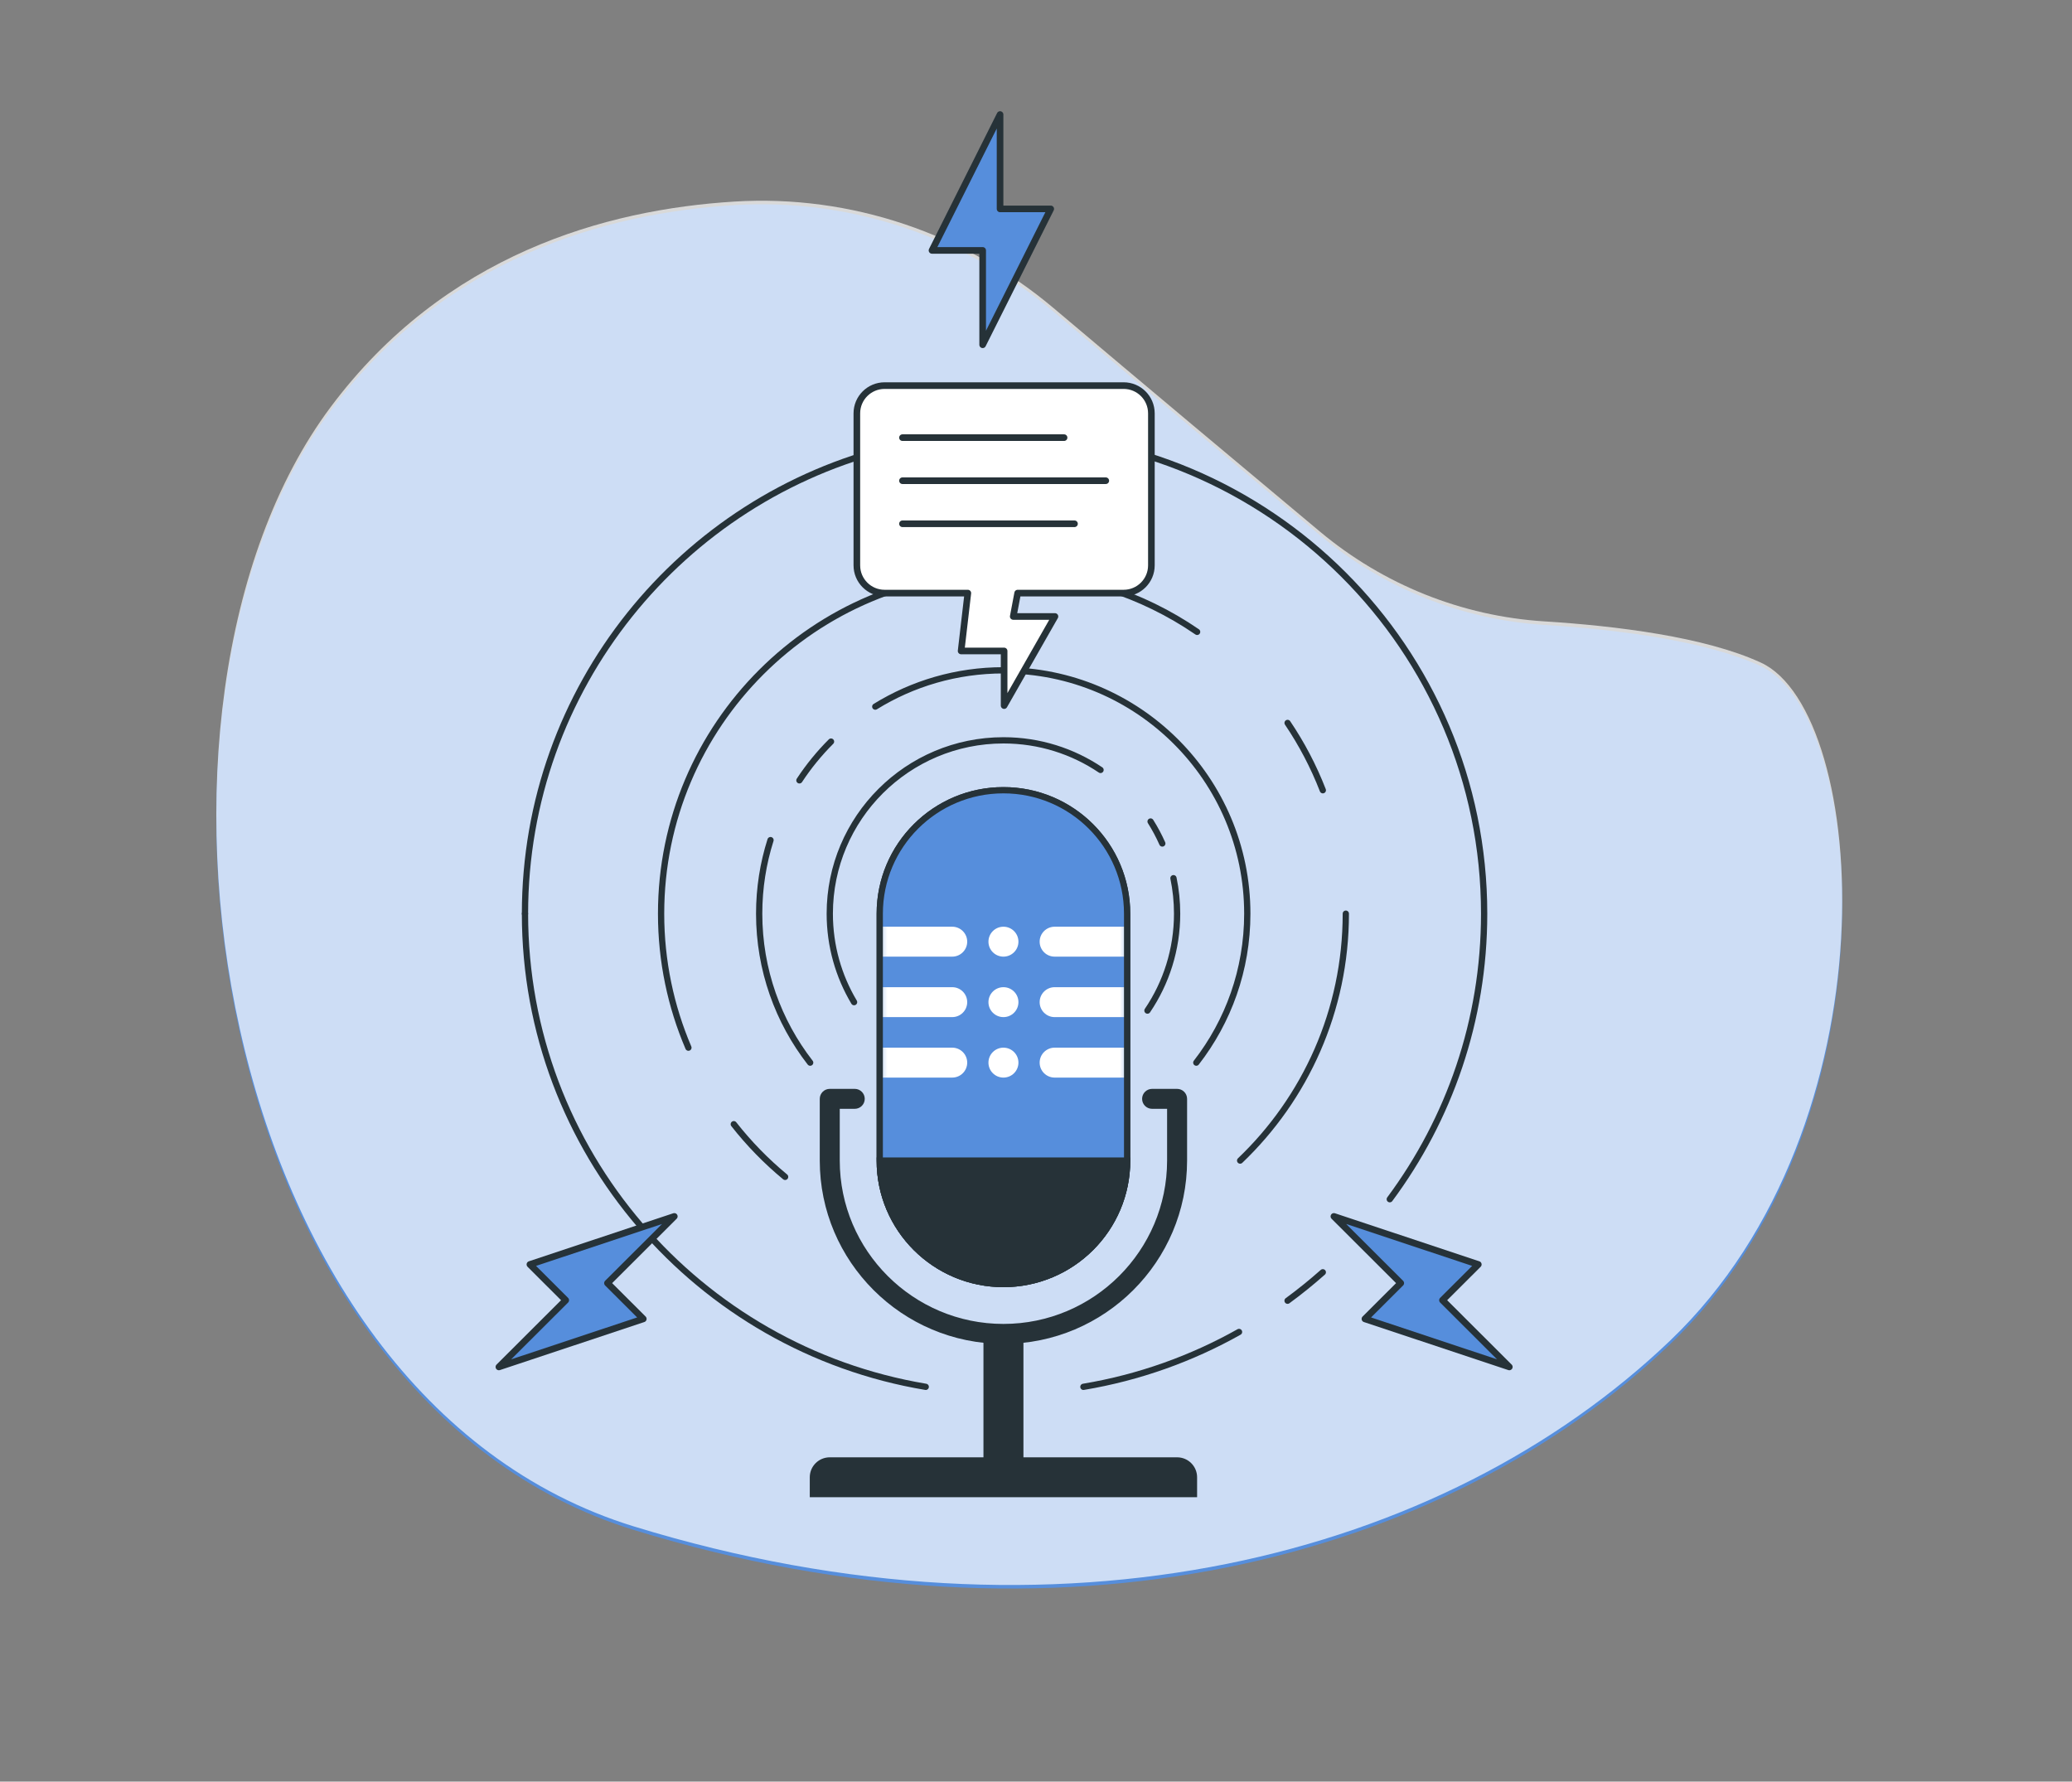 <svg width="321" height="276" viewBox="0 0 321 276" fill="none" xmlns="http://www.w3.org/2000/svg">
<rect x="0" y="0" width="321" height="276" fill="#808080" stroke="none"/>
<path d="M204.513 82.925C192.916 73.237 176.961 59.881 163.261 48.313C149.503 36.696 131.806 30.678 113.817 31.776C93.801 32.998 68.863 39.984 51.212 63.629C16.98 109.481 32.269 216.78 98.237 237.029C164.205 257.278 223.565 241.829 258.723 208.249C293.88 174.67 289.546 110.892 272.788 103.194C264.105 99.206 250.412 97.514 239.232 96.81C226.473 96.007 214.316 91.115 204.513 82.925Z" fill="#568EDC"/>
<path opacity="0.7" d="M204.513 82.374C192.916 72.686 176.961 59.33 163.261 47.762C149.503 36.144 131.806 30.127 113.817 31.225C93.801 32.447 68.863 39.433 51.212 63.078C16.98 108.93 32.269 216.229 98.237 236.478C164.205 256.727 223.565 241.278 258.723 207.698C293.88 174.118 289.546 110.341 272.788 102.643C264.105 98.654 250.412 96.963 239.232 96.259C226.473 95.456 214.316 90.564 204.513 82.374Z" fill="white"/>
<path d="M170.499 119.276C166.205 116.381 161.028 114.69 155.456 114.69C140.597 114.69 128.551 126.712 128.551 141.542C128.551 146.55 129.924 151.237 132.316 155.249" stroke="#263238" stroke-width="0.97" stroke-miterlimit="10" stroke-linecap="round" stroke-linejoin="round"/>
<path d="M180.068 130.67C179.542 129.488 178.934 128.35 178.25 127.264" stroke="#263238" stroke-width="0.97" stroke-miterlimit="10" stroke-linecap="round" stroke-linejoin="round"/>
<path d="M177.766 156.555C180.667 152.27 182.361 147.103 182.361 141.542C182.361 139.658 182.166 137.82 181.797 136.046" stroke="#263238" stroke-width="0.97" stroke-miterlimit="10" stroke-linecap="round" stroke-linejoin="round"/>
<path d="M128.745 114.883C126.916 116.709 125.273 118.721 123.848 120.889" stroke="#263238" stroke-width="0.97" stroke-miterlimit="10" stroke-linecap="round" stroke-linejoin="round"/>
<path d="M185.333 164.62C190.286 158.243 193.234 150.236 193.234 141.543C193.234 120.721 176.321 103.842 155.458 103.842C148.172 103.842 141.368 105.9 135.598 109.466" stroke="#263238" stroke-width="0.97" stroke-miterlimit="10" stroke-linecap="round" stroke-linejoin="round"/>
<path d="M125.515 164.621C120.561 158.244 117.613 150.237 117.613 141.544C117.613 137.571 118.229 133.743 119.37 130.147" stroke="#263238" stroke-width="0.97" stroke-miterlimit="10" stroke-linecap="round" stroke-linejoin="round"/>
<path d="M113.68 174.156C116.031 177.152 118.699 179.889 121.633 182.316" stroke="#263238" stroke-width="0.97" stroke-miterlimit="10" stroke-linecap="round" stroke-linejoin="round"/>
<path d="M185.463 97.886C176.93 92.034 166.595 88.608 155.459 88.608C126.165 88.608 102.418 112.308 102.418 141.543C102.418 148.911 103.926 155.927 106.651 162.301" stroke="#263238" stroke-width="0.97" stroke-miterlimit="10" stroke-linecap="round" stroke-linejoin="round"/>
<path d="M204.936 122.421C203.502 118.727 201.664 115.234 199.477 111.995" stroke="#263238" stroke-width="0.97" stroke-miterlimit="10" stroke-linecap="round" stroke-linejoin="round"/>
<path d="M192.125 179.79C202.215 170.154 208.498 156.58 208.498 141.542" stroke="#263238" stroke-width="0.97" stroke-miterlimit="10" stroke-linecap="round" stroke-linejoin="round"/>
<path d="M81.332 141.543C81.332 178.378 108.183 208.956 143.418 214.843" stroke="#263238" stroke-width="0.97" stroke-miterlimit="10" stroke-linecap="round" stroke-linejoin="round"/>
<path d="M215.307 185.778C224.494 173.418 229.928 158.114 229.928 141.543C229.928 100.495 196.585 67.219 155.455 67.219C149.519 67.219 143.746 67.912 138.211 69.222" stroke="#263238" stroke-width="0.97" stroke-miterlimit="10" stroke-linecap="round" stroke-linejoin="round"/>
<path d="M81.332 141.543C81.332 106.537 105.582 77.183 138.231 69.301" stroke="#263238" stroke-width="0.97" stroke-miterlimit="10" stroke-linecap="round" stroke-linejoin="round"/>
<path d="M199.473 201.502C201.363 200.118 203.185 198.647 204.933 197.095" stroke="#263238" stroke-width="0.97" stroke-miterlimit="10" stroke-linecap="round" stroke-linejoin="round"/>
<path d="M167.844 214.843C176.474 213.401 184.602 210.477 191.955 206.343" stroke="#263238" stroke-width="0.97" stroke-miterlimit="10" stroke-linecap="round" stroke-linejoin="round"/>
<path d="M155.454 208.188C139.764 208.188 127 195.45 127 179.791V170.229C127 169.375 127.693 168.683 128.549 168.683H132.42C133.275 168.683 133.969 169.375 133.969 170.229C133.969 171.082 133.275 171.774 132.42 171.774H130.097V179.791C130.097 193.745 141.472 205.097 155.454 205.097C169.435 205.097 180.81 193.745 180.81 179.791V171.774H178.487C177.632 171.774 176.938 171.082 176.938 170.229C176.938 169.375 177.632 168.683 178.487 168.683H182.358C183.213 168.683 183.907 169.375 183.907 170.229V179.791C183.908 195.45 171.144 208.188 155.454 208.188Z" fill="#263238"/>
<path d="M185.458 231.943V228.852C185.458 227.145 184.071 225.761 182.361 225.761H128.55C126.84 225.761 125.453 227.145 125.453 228.852V231.943H185.458Z" fill="#263238"/>
<path d="M158.477 229.527C158.525 229.309 158.554 229.083 158.554 228.851V206.641H152.359V228.851C152.359 229.083 152.387 229.309 152.436 229.527H158.477Z" fill="#263238"/>
<path d="M174.618 141.542C174.618 130.98 166.039 122.418 155.455 122.418C144.872 122.418 136.293 130.98 136.293 141.542C136.293 146.919 136.293 174.412 136.293 179.79C136.293 190.352 144.872 198.914 155.455 198.914C166.039 198.914 174.618 190.352 174.618 179.79C174.618 175.021 174.618 146.31 174.618 141.542Z" stroke="#263238" stroke-width="0.97" stroke-miterlimit="10" stroke-linecap="round" stroke-linejoin="round"/>
<path d="M174.618 141.542C174.618 130.98 166.039 122.418 155.455 122.418C144.872 122.418 136.293 130.98 136.293 141.542C136.293 146.919 136.293 174.412 136.293 179.79C136.293 190.352 144.872 198.914 155.455 198.914C166.039 198.914 174.618 190.352 174.618 179.79C174.618 175.021 174.618 146.31 174.618 141.542Z" fill="#568EDC"/>
<mask id="mask0_11499_28687" style="mask-type:luminance" maskUnits="userSpaceOnUse" x="136" y="122" width="39" height="77">
<path d="M174.618 141.542C174.618 130.98 166.039 122.418 155.455 122.418C144.872 122.418 136.293 130.98 136.293 141.542C136.293 146.919 136.293 174.412 136.293 179.79C136.293 190.352 144.872 198.914 155.455 198.914C166.039 198.914 174.618 190.352 174.618 179.79C174.618 175.021 174.618 146.31 174.618 141.542Z" fill="white"/>
</mask>
<g mask="url(#mask0_11499_28687)">
<path d="M147.52 143.562H136.293C136.293 144.806 136.293 146.39 136.293 148.198H147.52C148.803 148.198 149.843 147.16 149.843 145.88C149.843 144.599 148.803 143.562 147.52 143.562Z" fill="white"/>
</g>
<mask id="mask1_11499_28687" style="mask-type:luminance" maskUnits="userSpaceOnUse" x="136" y="122" width="39" height="77">
<path d="M174.618 141.542C174.618 130.98 166.039 122.418 155.455 122.418C144.872 122.418 136.293 130.98 136.293 141.542C136.293 146.919 136.293 174.412 136.293 179.79C136.293 190.352 144.872 198.914 155.455 198.914C166.039 198.914 174.618 190.352 174.618 179.79C174.618 175.021 174.618 146.31 174.618 141.542Z" fill="white"/>
</mask>
<g mask="url(#mask1_11499_28687)">
<path d="M174.616 143.562H163.389C162.107 143.562 161.066 144.599 161.066 145.88C161.066 147.16 162.106 148.198 163.389 148.198H174.616C174.616 146.372 174.616 144.787 174.616 143.562Z" fill="white"/>
</g>
<mask id="mask2_11499_28687" style="mask-type:luminance" maskUnits="userSpaceOnUse" x="136" y="122" width="39" height="77">
<path d="M174.618 141.542C174.618 130.98 166.039 122.418 155.455 122.418C144.872 122.418 136.293 130.98 136.293 141.542C136.293 146.919 136.293 174.412 136.293 179.79C136.293 190.352 144.872 198.914 155.455 198.914C166.039 198.914 174.618 190.352 174.618 179.79C174.618 175.021 174.618 146.31 174.618 141.542Z" fill="white"/>
</mask>
<g mask="url(#mask2_11499_28687)">
<path d="M155.456 143.562C154.173 143.562 153.133 144.599 153.133 145.88C153.133 147.16 154.173 148.198 155.456 148.198C156.739 148.198 157.779 147.161 157.779 145.88C157.779 144.599 156.739 143.562 155.456 143.562Z" fill="white"/>
</g>
<mask id="mask3_11499_28687" style="mask-type:luminance" maskUnits="userSpaceOnUse" x="136" y="122" width="39" height="77">
<path d="M174.618 141.542C174.618 130.98 166.039 122.418 155.455 122.418C144.872 122.418 136.293 130.98 136.293 141.542C136.293 146.919 136.293 174.412 136.293 179.79C136.293 190.352 144.872 198.914 155.455 198.914C166.039 198.914 174.618 190.352 174.618 179.79C174.618 175.021 174.618 146.31 174.618 141.542Z" fill="white"/>
</mask>
<g mask="url(#mask3_11499_28687)">
<path d="M155.456 152.93C154.173 152.93 153.133 153.968 153.133 155.248C153.133 156.529 154.173 157.567 155.456 157.567C156.739 157.567 157.779 156.529 157.779 155.248C157.779 153.968 156.739 152.93 155.456 152.93Z" fill="white"/>
</g>
<mask id="mask4_11499_28687" style="mask-type:luminance" maskUnits="userSpaceOnUse" x="136" y="122" width="39" height="77">
<path d="M174.618 141.542C174.618 130.98 166.039 122.418 155.455 122.418C144.872 122.418 136.293 130.98 136.293 141.542C136.293 146.919 136.293 174.412 136.293 179.79C136.293 190.352 144.872 198.914 155.455 198.914C166.039 198.914 174.618 190.352 174.618 179.79C174.618 175.021 174.618 146.31 174.618 141.542Z" fill="white"/>
</mask>
<g mask="url(#mask4_11499_28687)">
<path d="M155.456 162.299C154.173 162.299 153.133 163.337 153.133 164.617C153.133 165.897 154.173 166.936 155.456 166.936C156.739 166.936 157.779 165.898 157.779 164.617C157.779 163.336 156.739 162.299 155.456 162.299Z" fill="white"/>
</g>
<mask id="mask5_11499_28687" style="mask-type:luminance" maskUnits="userSpaceOnUse" x="136" y="122" width="39" height="77">
<path d="M174.618 141.542C174.618 130.98 166.039 122.418 155.455 122.418C144.872 122.418 136.293 130.98 136.293 141.542C136.293 146.919 136.293 174.412 136.293 179.79C136.293 190.352 144.872 198.914 155.455 198.914C166.039 198.914 174.618 190.352 174.618 179.79C174.618 175.021 174.618 146.31 174.618 141.542Z" fill="white"/>
</mask>
<g mask="url(#mask5_11499_28687)">
<path d="M147.52 152.93H136.293C136.293 154.422 136.293 155.98 136.293 157.566H147.52C148.803 157.566 149.843 156.529 149.843 155.248C149.843 153.968 148.803 152.93 147.52 152.93Z" fill="white"/>
</g>
<mask id="mask6_11499_28687" style="mask-type:luminance" maskUnits="userSpaceOnUse" x="136" y="122" width="39" height="77">
<path d="M174.618 141.542C174.618 130.98 166.039 122.418 155.455 122.418C144.872 122.418 136.293 130.98 136.293 141.542C136.293 146.919 136.293 174.412 136.293 179.79C136.293 190.352 144.872 198.914 155.455 198.914C166.039 198.914 174.618 190.352 174.618 179.79C174.618 175.021 174.618 146.31 174.618 141.542Z" fill="white"/>
</mask>
<g mask="url(#mask6_11499_28687)">
<path d="M174.616 152.93H163.389C162.107 152.93 161.066 153.968 161.066 155.248C161.066 156.529 162.106 157.567 163.389 157.567H174.616C174.616 155.979 174.616 154.42 174.616 152.93Z" fill="white"/>
</g>
<mask id="mask7_11499_28687" style="mask-type:luminance" maskUnits="userSpaceOnUse" x="136" y="122" width="39" height="77">
<path d="M174.618 141.542C174.618 130.98 166.039 122.418 155.455 122.418C144.872 122.418 136.293 130.98 136.293 141.542C136.293 146.919 136.293 174.412 136.293 179.79C136.293 190.352 144.872 198.914 155.455 198.914C166.039 198.914 174.618 190.352 174.618 179.79C174.618 175.021 174.618 146.31 174.618 141.542Z" fill="white"/>
</mask>
<g mask="url(#mask7_11499_28687)">
<path d="M147.52 162.299H136.293C136.293 163.871 136.293 165.429 136.293 166.935H147.52C148.803 166.935 149.843 165.897 149.843 164.617C149.843 163.337 148.803 162.299 147.52 162.299Z" fill="white"/>
</g>
<mask id="mask8_11499_28687" style="mask-type:luminance" maskUnits="userSpaceOnUse" x="136" y="122" width="39" height="77">
<path d="M174.618 141.542C174.618 130.98 166.039 122.418 155.455 122.418C144.872 122.418 136.293 130.98 136.293 141.542C136.293 146.919 136.293 174.412 136.293 179.79C136.293 190.352 144.872 198.914 155.455 198.914C166.039 198.914 174.618 190.352 174.618 179.79C174.618 175.021 174.618 146.31 174.618 141.542Z" fill="white"/>
</mask>
<g mask="url(#mask8_11499_28687)">
<path d="M174.616 162.299H163.389C162.107 162.299 161.066 163.336 161.066 164.617C161.066 165.897 162.106 166.936 163.389 166.936H174.616C174.616 165.43 174.616 163.871 174.616 162.299Z" fill="white"/>
</g>
<path d="M174.618 141.542C174.618 130.98 166.039 122.418 155.455 122.418C144.872 122.418 136.293 130.98 136.293 141.542C136.293 146.919 136.293 174.412 136.293 179.79C136.293 190.352 144.872 198.914 155.455 198.914C166.039 198.914 174.618 190.352 174.618 179.79C174.618 175.021 174.618 146.31 174.618 141.542Z" stroke="#263238" stroke-width="0.97" stroke-miterlimit="10"/>
<path d="M136.293 179.789C136.293 190.351 144.872 198.913 155.455 198.913C166.039 198.913 174.618 190.351 174.618 179.789H136.293Z" fill="#263238" stroke="#263238" stroke-width="0.97" stroke-miterlimit="10"/>
<path d="M178.376 87.585V64.032C178.376 61.66 176.449 59.737 174.073 59.737H137.05C134.673 59.737 132.746 61.66 132.746 64.032V87.585C132.746 89.957 134.673 91.88 137.05 91.88H149.94L148.898 100.844H155.561V109.307L163.435 95.502H156.974L157.658 91.88H174.073C176.449 91.88 178.376 89.957 178.376 87.585Z" fill="white" stroke="#263238" stroke-width="1.026" stroke-miterlimit="10" stroke-linecap="round" stroke-linejoin="round"/>
<path d="M139.812 67.797H164.849" stroke="#263238" stroke-width="1.026" stroke-miterlimit="10" stroke-linecap="round" stroke-linejoin="round"/>
<path d="M139.812 74.47H171.31" stroke="#263238" stroke-width="1.026" stroke-miterlimit="10" stroke-linecap="round" stroke-linejoin="round"/>
<path d="M139.812 81.141H166.464" stroke="#263238" stroke-width="1.026" stroke-miterlimit="10" stroke-linecap="round" stroke-linejoin="round"/>
<path d="M206.652 188.441L229.023 195.883L223.472 201.423L233.829 211.759L211.458 204.317L217.009 198.777L206.652 188.441Z" fill="#568EDC" stroke="#263238" stroke-width="1.026" stroke-miterlimit="10" stroke-linecap="round" stroke-linejoin="round"/>
<path d="M104.466 188.441L82.095 195.883L87.646 201.423L77.289 211.759L99.66 204.317L94.109 198.777L104.466 188.441Z" fill="#568EDC" stroke="#263238" stroke-width="1.026" stroke-miterlimit="10" stroke-linecap="round" stroke-linejoin="round"/>
<path d="M154.932 17.743L144.387 38.792H152.238L152.237 53.41L162.783 32.361H154.932V17.743Z" fill="#568EDC" stroke="#263238" stroke-width="1.026" stroke-miterlimit="10" stroke-linecap="round" stroke-linejoin="round"/>
</svg>
